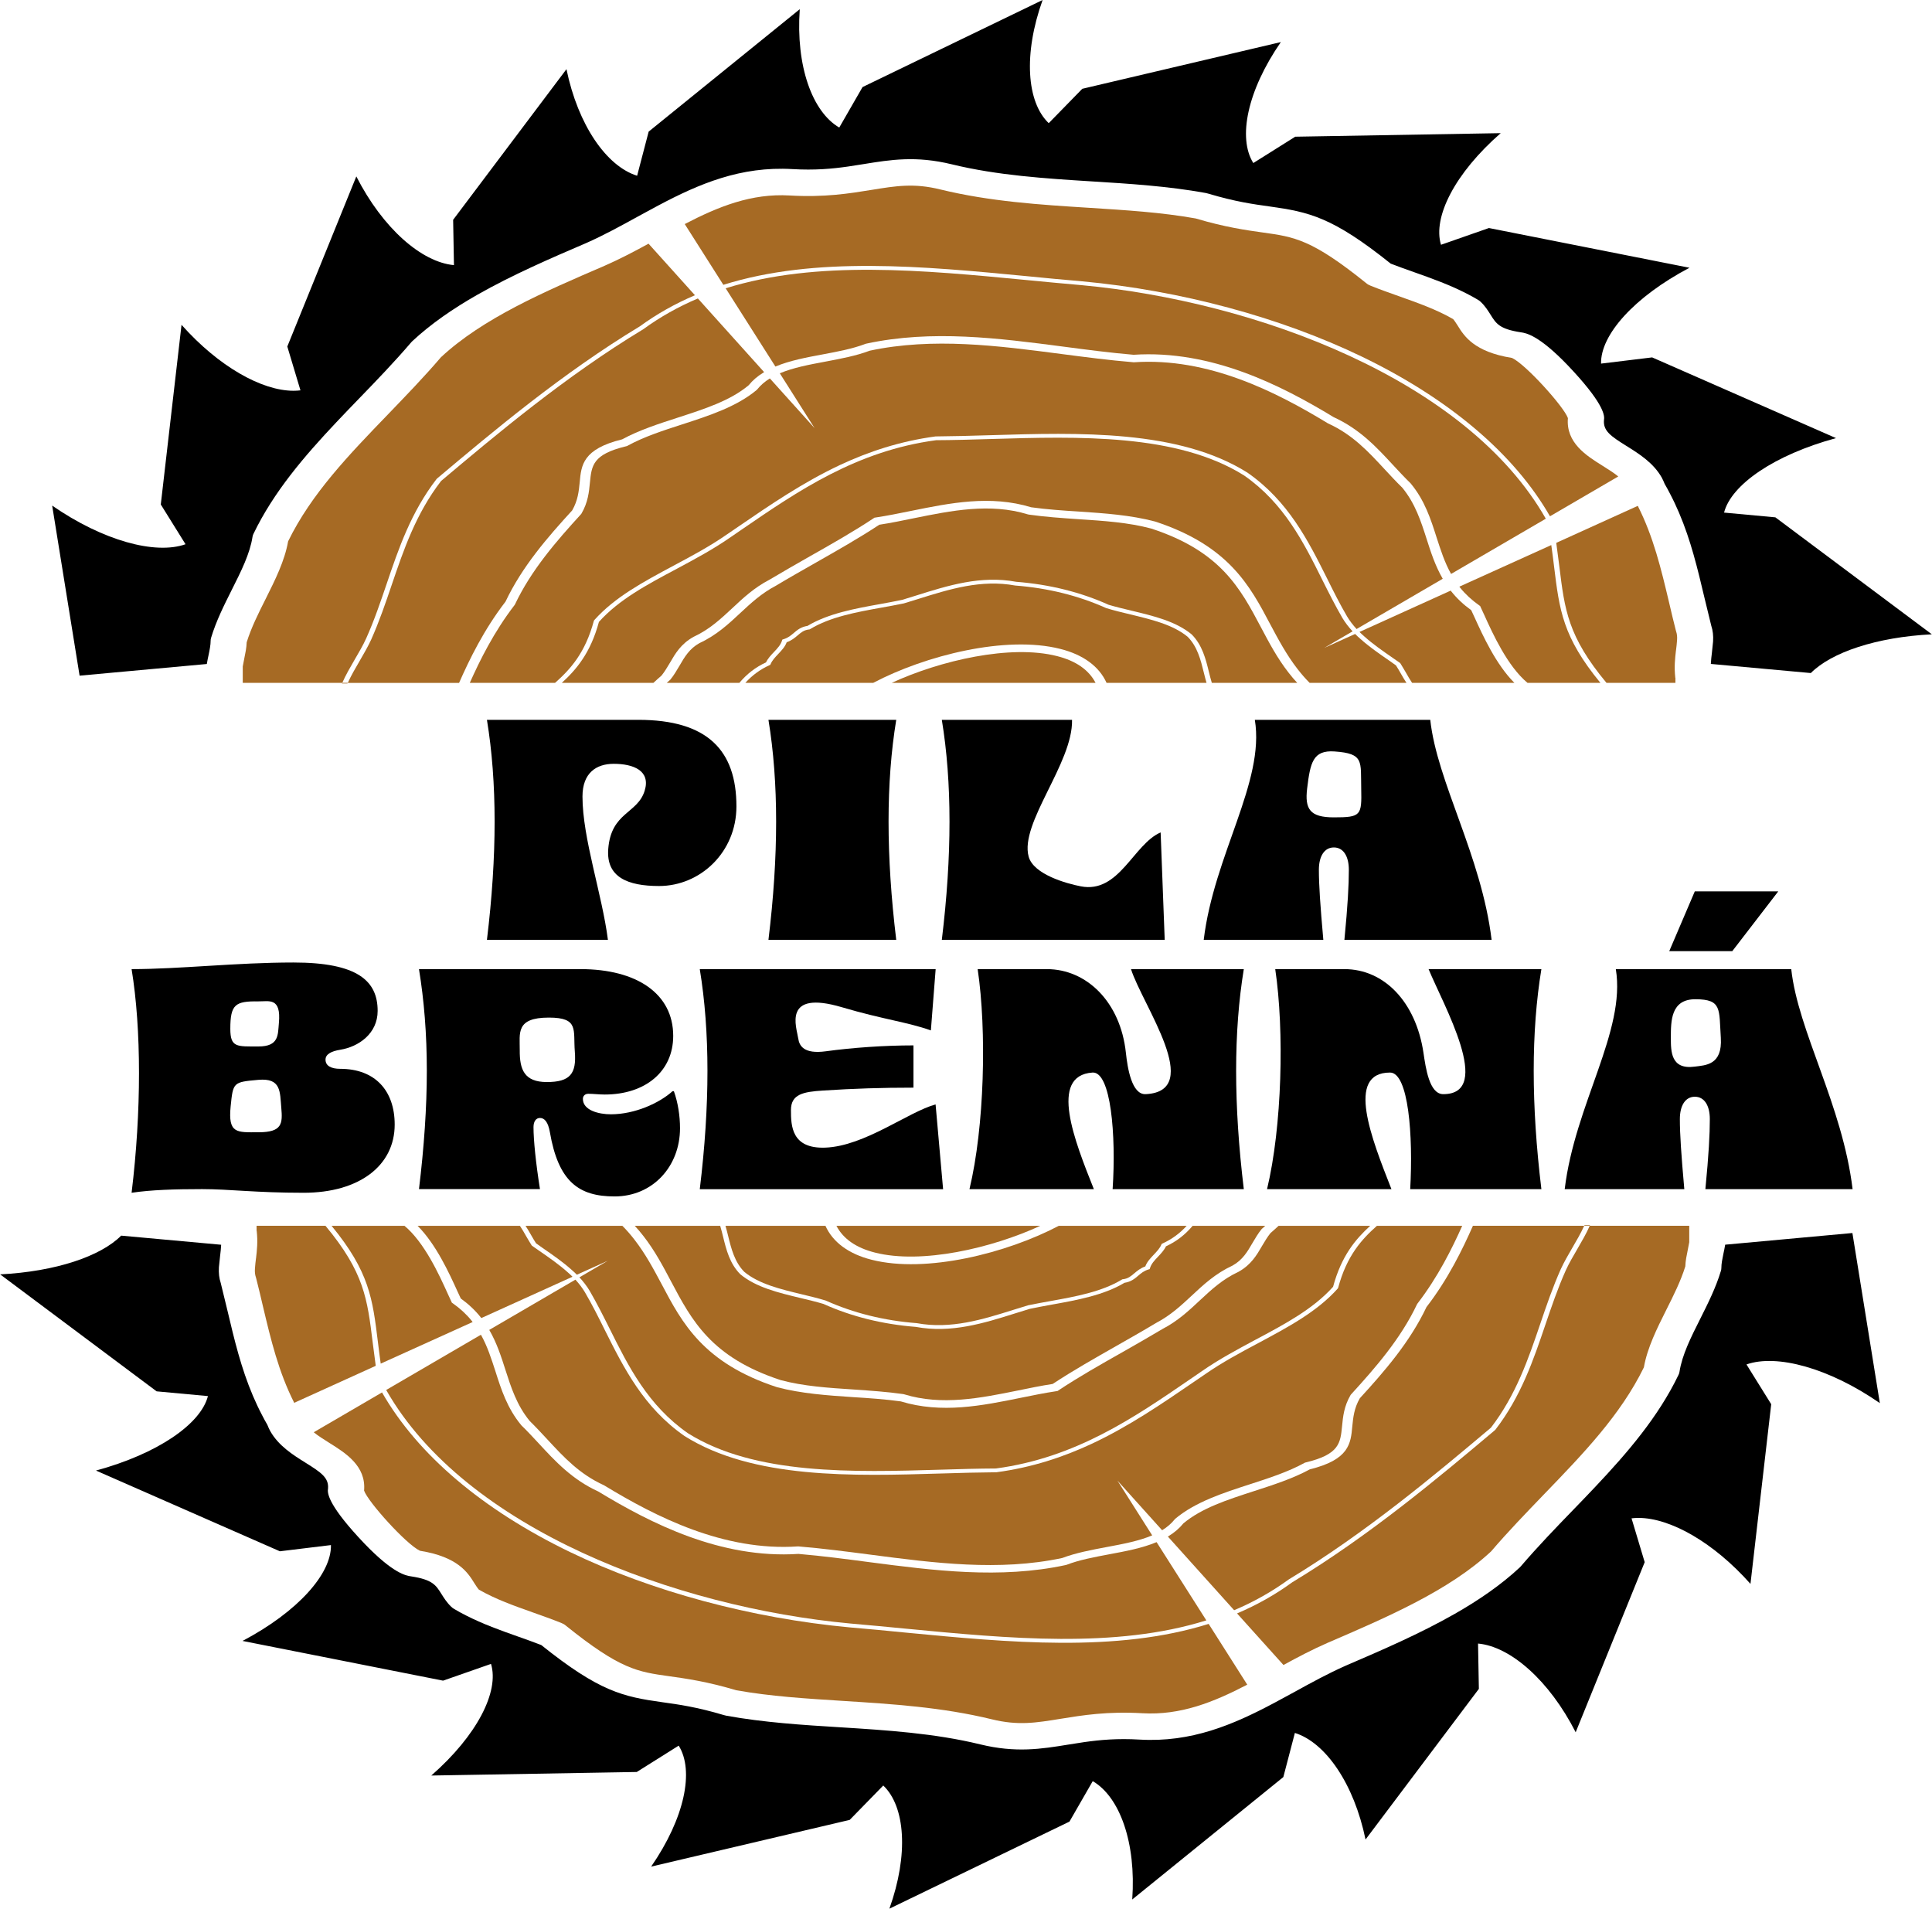 <?xml version="1.0" encoding="UTF-8"?>
<svg id="Layer_2" data-name="Layer 2" xmlns="http://www.w3.org/2000/svg" viewBox="0 0 517.06 510.77">
  <defs>
    <style>
      .cls-1 {
        fill: #a66a24;
      }
    </style>
  </defs>
  <g id="SUBMARK">
    <g id="black_color" data-name="black color">
      <path class="cls-1" d="M331.08,431.76c5.31-2.26,10.26-5.05,14.74-8.32,20.85-12.6,39.4-28.21,54.3-40.75l.07-.07c6.87-8.89,10.19-18.66,13.39-28.1,1.64-4.81,3.32-9.79,5.48-14.59.86-1.91,1.99-3.8,3.05-5.63,1.18-2.04,2.41-4.13,3.35-6.27h26.63v4.39c-.11.68-.26,1.37-.4,2.09-.29,1.42-.6,2.87-.65,4.37-1.21,3.92-3.17,7.83-5.08,11.62-2.5,5-5.09,10.15-6.01,15.41-6.22,12.73-16.22,23.1-26.8,34.05-4.7,4.89-9.57,9.91-14.1,15.21-11.24,10.47-27.77,17.58-43.75,24.46-4.14,1.81-8.02,3.86-11.81,5.93l-12.41-13.79Z"/>
      <path class="cls-1" d="M312.56,411.18s.07-.04.11-.06c1.64-1,2.96-2.13,4.03-3.45,4.94-4.13,11.7-6.3,18.87-8.63,5.1-1.65,10.4-3.35,14.98-5.84,10.54-2.59,10.95-6.9,11.36-11.47.24-2.39.47-4.86,2.02-7.55,6.59-7.2,13.38-15,17.84-24.41,5.8-7.51,9.67-15.5,12.43-21.75h29.78c-.9,1.99-2.04,3.95-3.16,5.86-1.08,1.86-2.2,3.78-3.09,5.71-2.17,4.85-3.87,9.84-5.51,14.67-3.18,9.36-6.47,19.04-13.21,27.8-14.85,12.5-33.34,28.05-54.13,40.62-4.46,3.25-9.35,6-14.59,8.22l-17.75-19.73Z"/>
      <path class="cls-1" d="M130.97,355.87l23.03-13.43c1,1.1,1.84,2.2,2.53,3.35,1.92,3.27,3.67,6.77,5.34,10.14,5.1,10.19,10.38,20.72,21.32,28.35,18.33,11.55,45.12,10.74,68.73,10.03,5.16-.16,10.03-.29,14.76-.33,9.54-1.28,17.93-4.07,25.62-7.67,9.9-4.66,18.66-10.65,27.26-16.54l3.06-2.09c4.46-3.1,9.39-5.74,14.16-8.28,8.09-4.33,15.74-8.42,21.24-14.58l.1-.17c2.31-8.65,6.34-13.02,10.39-16.62h22.82c-2.71,6.07-6.48,13.68-11.99,20.83l-.1.16c-4.38,9.25-11.13,16.98-17.65,24.12l-.13.16c-1.78,3.04-2.04,5.84-2.28,8.31-.45,4.56-.71,7.58-9.71,9.74l-.21.05-.18.1c-4.35,2.39-9.57,4.08-14.62,5.71-7.16,2.32-14.56,4.72-19.92,9.21l-.15.16c-.89,1.11-1.99,2.06-3.37,2.92l-11.96-13.29,9.3,14.66c-3.53,1.5-7.76,2.3-12.21,3.13-4.03.76-8.21,1.54-11.85,2.92-16.93,3.62-34.38,1.33-51.28-.88-6.29-.82-12.8-1.67-19.16-2.2l-.14-.02h-.13c-19.93,1.37-38.15-7.98-51.78-16.26l-.15-.09c-6.58-2.99-10.75-7.51-15.19-12.3-1.5-1.62-3.06-3.3-4.7-4.91-3.46-4.19-5.01-9.03-6.51-13.71-1.13-3.54-2.31-7.2-4.31-10.65Z"/>
      <path class="cls-1" d="M169.91,328.03h22.83c.29.96.53,1.91.77,2.88.87,3.56,1.79,7.23,4.61,10.08,4.22,3.51,10.2,4.94,15.99,6.33,2.1.5,4.27,1.02,6.26,1.61,7.45,3.37,15.81,5.45,24.73,6.15,9.48,1.76,18.23-.99,26.69-3.65,1.29-.41,2.56-.81,3.82-1.18,1.89-.4,3.88-.76,5.84-1.12,6.86-1.23,13.93-2.52,19.5-5.85,1.72-.26,2.72-1.08,3.66-1.89.79-.68,1.55-1.31,2.74-1.67l.33-.1.09-.26c.35-1.15,1.2-2.07,2.13-3.04.81-.86,1.65-1.74,2.15-2.8,2.77-1.28,5.12-3.08,7.14-5.49h19.44c-.26.25-.53.47-.81.72l-.14.12c-.98,1.19-1.72,2.49-2.46,3.73-1.36,2.34-2.64,4.56-5.35,6.07-4.58,2.12-7.83,5.15-10.95,8.07-2.78,2.59-5.66,5.27-9.48,7.27-3.63,2.18-7.28,4.24-10.79,6.24-5.62,3.2-11.41,6.47-16.92,10.1-3.09.47-6.23,1.12-9.25,1.74-10.01,2.03-20.39,4.14-30.5,1.03l-.27-.06c-4.35-.62-8.83-.92-13.16-1.22-6.95-.45-13.48-.88-19.61-2.52-18.57-6.08-23.8-15.95-29.33-26.39-2.15-4.06-4.35-8.25-7.42-12.18-.76-.97-1.5-1.87-2.31-2.72Z"/>
      <path class="cls-1" d="M194.16,328.03h26.75c1.97,4.39,6.24,7.55,12.38,9.09,14.56,3.7,36.19-1.77,50.08-9.09h34.22c-1.86,2.06-4.01,3.61-6.46,4.73l-.22.1-.09.19c-.41.99-1.19,1.81-2.02,2.69-.91.96-1.84,1.93-2.28,3.16-1.31.46-2.17,1.19-2.94,1.84-.89.76-1.67,1.43-3.01,1.58l-.19.02-.15.09c-5.36,3.25-12.34,4.53-19.1,5.74-1.95.36-3.99.71-5.97,1.13-1.35.41-2.62.81-3.89,1.2-8.26,2.59-16.79,5.27-25.92,3.58-8.81-.68-16.96-2.72-24.34-6.04-2.16-.66-4.34-1.18-6.47-1.69-5.59-1.35-11.41-2.73-15.34-5.99-2.6-2.63-3.49-6.19-4.33-9.62-.22-.89-.45-1.81-.71-2.7Z"/>
      <path class="cls-1" d="M140.66,328.03h25.9c1.13,1.13,2.2,2.36,3.25,3.72,2.96,3.81,5.15,7.94,7.27,11.91,5.47,10.37,11.15,21.1,30.85,27.55,6.56,1.74,13.58,2.21,20.4,2.67,4.2.26,8.56.56,12.75,1.14,10.94,3.34,21.72,1.15,32.15-.97,3.13-.64,6.34-1.29,9.45-1.76l.37-.06.27-.19c5.51-3.65,11.37-6.96,17.04-10.17,3.52-2.01,7.18-4.09,10.78-6.24,4.08-2.12,7.07-4.92,9.96-7.63,3.13-2.91,6.09-5.68,10.34-7.65,3.4-1.89,4.89-4.47,6.33-6.95.72-1.2,1.38-2.34,2.24-3.41.72-.64,1.48-1.29,2.18-1.96h24.52c-3.89,3.55-7.7,8.01-9.94,16.32-5.36,5.97-12.87,9.97-20.84,14.21-4.78,2.56-9.75,5.22-14.26,8.36l-3.06,2.1c-15.13,10.38-30.78,21.1-52.07,23.95-4.63.02-9.51.16-14.69.32-23.37.69-49.86,1.5-67.77-9.77-10.67-7.44-15.89-17.85-20.91-27.93-1.7-3.4-3.46-6.9-5.38-10.2-.74-1.23-1.65-2.41-2.72-3.57l7.58-4.43-8.26,3.73c-.43-.45-.92-.89-1.44-1.34-2.29-2.06-4.9-3.87-7.69-5.79-.58-.42-1.2-.84-1.8-1.28-.48-.74-.94-1.53-1.38-2.31-.45-.79-.92-1.59-1.44-2.38Z"/>
      <path class="cls-1" d="M223.85,328.03h54.57c-13.06,6.02-31.81,10.33-44.24,7.17-5.05-1.27-8.51-3.68-10.33-7.17Z"/>
      <path class="cls-1" d="M111.76,328.03h27.38c.61.9,1.15,1.86,1.67,2.77.49.83.96,1.65,1.46,2.44l.14.15c.65.45,1.29.9,1.93,1.34,2.73,1.89,5.31,3.69,7.57,5.71.47.4.9.82,1.31,1.22l-24.41,11.06c-.06-.07-.11-.16-.18-.24-1.45-1.82-3.24-3.51-5.31-5-.26-.56-.56-1.2-.88-1.89-2.2-4.84-5.73-12.61-10.68-17.56Z"/>
      <path class="cls-1" d="M88.72,328.03h19.53c5.34,4.45,9.26,13.04,11.59,18.2.38.81.7,1.53.99,2.14l.1.23.25.17c2,1.41,3.73,3.01,5.1,4.73.07.1.15.18.21.28l-24.6,11.13c-.29-2.05-.53-3.96-.75-5.77-1.43-11.64-2.29-18.8-12.41-31.12Z"/>
      <path class="cls-1" d="M103.36,371.96l25.35-14.78c1.74,3.1,2.78,6.4,3.89,9.81,1.54,4.85,3.16,9.86,6.86,14.34l.07.09c1.63,1.58,3.17,3.25,4.67,4.86,4.38,4.74,8.9,9.64,15.92,12.85,14.01,8.5,32.73,18.07,53.57,16.7,6.23.53,12.64,1.37,18.85,2.19,17.25,2.25,35.08,4.58,52.68.79l.25-.07c3.38-1.31,7.44-2.06,11.36-2.8,4.37-.81,8.86-1.65,12.71-3.26l13.31,20.94c-24.35,7.61-52.92,4.86-80.62,2.2-4.83-.46-9.82-.95-14.64-1.36-46.8-4.34-103.11-25.34-124.24-62.51Z"/>
      <path class="cls-1" d="M83.98,383.27l18.26-10.65c9.55,16.68,26.94,31.42,50.35,42.73,21.84,10.53,48.43,17.69,74.87,20.15,4.8.4,9.79.88,14.62,1.36,27.91,2.68,56.7,5.44,81.39-2.3l10.33,16.26c-9.11,4.74-17.87,8.23-28.04,7.65-9.4-.55-16.05.54-21.93,1.49-6.61,1.08-11.39,1.86-18.44.12-13.31-3.24-26.69-4.08-39.64-4.9-10.03-.64-19.51-1.22-28.69-2.86-7.94-2.36-13.5-3.13-17.98-3.76-8.43-1.17-13.09-1.82-27.66-13.55-.35-.31-.79-.55-1.27-.73-2.45-.98-4.94-1.86-7.33-2.71-5.24-1.86-10.18-3.6-14.66-6.18-.4-.46-.78-1.06-1.21-1.73-1.74-2.81-4.38-7.04-14.56-8.67-3.71-1.75-13.94-13.13-14.95-16.1.57-6.61-4.95-10.06-9.4-12.83-1.45-.92-2.87-1.8-4.05-2.76Z"/>
      <path class="cls-1" d="M68.52,336.73c.25-2.16.51-4.39.18-7.36h-.03v-1.34h18.44c10.35,12.44,11.2,19.55,12.63,31.2.25,1.95.51,4.02.82,6.27h0s-21.82,9.9-21.82,9.9c-4.2-8.31-6.24-16.85-8.37-25.83-.58-2.5-1.18-5.03-1.84-7.61-.01-.06-.03-.12-.06-.18-.22-.67-.31-1.41-.24-2.32.06-.95.17-1.84.28-2.72Z"/>
      <path d="M0,341.03c14.96-.76,26.95-4.86,32.43-10.37l26.76,2.44c-.04,1-.17,1.98-.29,3.02-.11.95-.22,1.93-.31,2.99-.1,1.55.06,2.94.49,4.24.63,2.52,1.22,5,1.81,7.44,1.85,7.82,3.63,15.31,6.81,22.76.74,1.73,1.54,3.45,2.45,5.17,0,.01.01.02.01.02.43.86.9,1.7,1.39,2.54.22.56.47,1.11.76,1.66,2.23,3.96,6.06,6.37,9.46,8.49,4.21,2.63,6.26,4.03,6.02,6.93-.19,1.04-.18,3.92,8.08,12.93.56.61,1.1,1.19,1.61,1.72,7.79,8.12,11.2,8.63,12.53,8.83,5.74.87,6.65,2.33,8.15,4.74.67,1.05,1.4,2.25,2.59,3.38.24.24.5.44.81.61,1.03.61,2.07,1.19,3.12,1.71,4.56,2.33,9.3,4.02,13.94,5.66,2.06.73,4.19,1.48,6.24,2.28,15.56,12.46,21.85,13.82,32.41,15.3,4.34.6,9.23,1.28,16.48,3.45.21.07.43.12.65.16,10.03,1.82,20.44,2.48,30.5,3.1,12.41.78,25.21,1.59,37.44,4.57,9.57,2.33,16.37,1.23,23.56.06,1.39-.22,2.8-.45,4.24-.66,4.26-.61,8.91-1.03,14.85-.68,13.82.81,24.99-3.95,35.91-9.75,1.04-.55,2.09-1.11,3.13-1.69l2.34-1.27c4.48-2.47,9.1-5,13.78-7.07,9.53-4.09,19.82-8.53,29.21-13.88,6.41-3.65,12.39-7.75,17.43-12.46.1-.11.19-.2.28-.31,4.44-5.18,9.26-10.19,13.95-15.03,1.99-2.05,3.99-4.13,5.97-6.23,8.58-9.09,16.83-18.68,22.24-29.93.13-.26.21-.51.25-.78.7-4.55,3.05-9.22,5.54-14.17,2.07-4.13,4.21-8.38,5.56-12.9.07-.23.11-.5.11-.76,0-1.1.25-2.37.53-3.71.17-.79.35-1.62.49-2.5l34.05-3.12c2.45,15.16,4.9,30.35,7.34,45.51-13.6-9.41-27.61-13.2-35.69-10.34,2.21,3.56,4.42,7.1,6.62,10.64-1.85,16.03-3.7,32.05-5.55,48.08-9.9-11.14-21.46-17.65-29.97-17.65-.64,0-1.27.04-1.86.11,1.18,3.91,2.35,7.82,3.52,11.73-6.15,15.17-12.31,30.35-18.47,45.52-7.07-13.88-17.47-22.96-26.13-23.74.08,4.04.15,8.09.22,12.13-10.11,13.44-20.22,26.88-30.33,40.31-3.09-14.97-10.72-25.96-18.91-28.52-1.03,3.93-2.06,7.88-3.09,11.81-13.48,10.92-26.95,21.85-40.44,32.76,1.08-15.17-3.32-27.44-10.57-31.67-2.09,3.6-4.16,7.22-6.23,10.83-16.06,7.77-32.13,15.54-48.19,23.3,5.19-14.49,4.26-27.33-1.64-32.96-2.99,3.07-5.99,6.13-8.98,9.2-17.72,4.17-35.42,8.33-53.14,12.5,8.98-13,11.57-25.67,7.37-32.37-3.74,2.36-7.48,4.7-11.22,7.05l-54.99.95c12.27-10.73,18.23-22.49,15.98-29.87-.24.09-.46.16-.7.24-4.03,1.42-8.08,2.83-12.13,4.24-17.89-3.54-35.77-7.09-53.67-10.63,14.84-7.83,23.84-18,23.66-25.65-4.56.55-9.11,1.11-13.67,1.66-16.4-7.21-32.79-14.4-49.21-21.6,16.54-4.5,28.05-12.47,29.96-19.93-4.58-.43-9.15-.84-13.73-1.27-13.96-10.45-27.93-20.88-41.89-31.31Z"/>
      <path class="cls-1" d="M425.45,328.03s.04-.11.07-.16h-1.45s-.04.11-.09.16h1.46Z"/>
      <g>
        <path d="M35.22,259.34c12.86,0,28.09-1.77,43.32-1.77,17.15,0,22.53,4.91,22.53,12.95,0,6.08-5.11,9.62-10.03,10.4-2.37.39-3.92,1.18-3.92,2.65,0,1.67,1.55,2.45,3.92,2.45,9.3,0,14.59,5.79,14.59,14.92,0,10.99-9.49,18.25-24.35,18.25-12.95,0-19.88-.98-27.18-.98s-13.68.2-18.88.98c2.64-21.69,2.64-43.77,0-59.86ZM69.15,303c6.37,0,6.51-2.28,6.13-6.57s-.01-8-6.13-7.46c-6.74.6-6.77.63-7.42,7.07-.75,7.4,1.68,6.96,7.42,6.96ZM69.15,280.04c5.57,0,5.2-3.15,5.49-6.27.64-6.96-2.66-5.76-5.49-5.8-6.17-.07-7.51.79-7.51,7.35,0,5.04,1.77,4.71,7.51,4.72Z"/>
        <path d="M114.23,286.52c0-9.81-.73-18.84-2.1-27.18h43.23c15.05,0,24.81,6.57,24.81,17.86,0,9.62-7.57,15.7-18.33,15.7-1.55,0-3.01-.2-4.38-.2-.91,0-1.46.59-1.46,1.37,0,3.04,4.2,4.12,7.48,4.12,6.47,0,13.04-3.04,16.51-6.18h.36c1.09,3.04,1.64,6.58,1.64,9.91,0,10.21-7.3,18.25-17.51,18.25-9.58,0-15.05-3.93-17.33-17.27-.46-2.55-1.37-3.73-2.64-3.73-1.09,0-1.73.98-1.73,2.45,0,3.53.64,9.72,1.73,16.59h-32.38c1.37-11.29,2.1-21.89,2.1-31.7ZM146.33,289.56c6.27,0,7.98-2.24,7.51-8.13-.47-5.84,1.18-9.12-6.96-9.12-8.96,0-7.74,4.22-7.78,8.73-.05,5.21,1.24,8.51,7.23,8.52Z"/>
        <path d="M187.3,259.34h63.11l-1.28,16.4c-6.38-2.26-12.72-2.92-23.81-6.2-16.04-4.74-12.11,5.42-11.68,8.4.28,1.94,1.53,4.18,7.35,3.39,7.2-.98,15.73-1.58,23.48-1.58v11.31c-8.76,0-15.85.24-24.18.77-5.34.34-8.61.98-8.61,5.23s.17,10.38,9.18,10.05c10.56-.39,22.24-9.59,29.53-11.56l2.01,22.68h-65.12c2.74-22.57,2.74-42.2,0-58.88Z"/>
        <path d="M261.65,259.34h18.51c10.67,0,19.71,8.81,21.16,22.38.44,4.11,1.56,11.26,5.3,11.08,15.84-.77-.91-23.9-3.93-33.46h30.19c-2.74,16.68-2.74,36.31,0,58.88h-35.11c.97-14.51-.47-31.53-5.39-31.2-11.76.79-4.76,18.35.37,31.2h-33.29c4.01-16.68,4.65-42.4,2.19-58.88Z"/>
        <path d="M341.29,259.34h18.51c10.67,0,19.13,8.81,21.16,22.38.61,4.08,1.56,11.08,5.3,11.08,13.65,0-.06-24.05-3.93-33.46h30.19c-2.74,16.68-2.74,36.31,0,58.88h-35.11c.82-14.35-.46-31.2-5.39-31.2-12.01,0-4.91,17.75.37,31.2h-33.29c4.01-16.68,4.65-42.4,2.19-58.88Z"/>
        <path d="M432.42,259.34h46.97c1.82,16.68,13.68,36.31,16.42,58.88h-39.4c.91-9.32,1.19-14.72,1.19-18.74,0-3.63-1.46-5.99-4.01-5.99s-4.01,2.36-4.01,5.99c0,4.02.36,9.42,1.19,18.74h-32.01c2.74-22.77,16.42-42.3,13.68-58.88ZM453.58,238.53h22.34l-12.31,16h-16.87l6.84-16ZM453.58,285.43c2.8-.38,7.44-.34,6.96-7.74-.5-7.65.35-10.27-6.78-10.29-6.59-.02-6.59,5.77-6.59,10.29,0,3.73,0,8.61,6.41,7.74Z"/>
      </g>
      <g>
        <path d="M130.33,192.63h40.49c18.51,0,26.27,8.15,26.27,23.16,0,12.27-9.67,21.31-20.71,21.31-8.39,0-14.16-2.36-13.6-9.87.75-9.94,7.84-9.43,9.75-15.62,1.67-5.42-3.08-7.21-8.28-7.21-4.62,0-8.36,2.4-8.36,8.75,0,11.19,5.26,26.19,6.81,38.36h-32.38c2.74-22.57,2.74-42.2,0-58.88Z"/>
        <path d="M239.86,251.51h-34.2c2.74-22.57,2.74-42.2,0-58.88h34.2c-2.74,16.68-2.74,36.31,0,58.88Z"/>
        <path d="M252.07,192.63h34.84c.27,11.58-14.08,27.64-11.61,36.62,1.3,4.72,10.02,7.18,13.97,7.94,10.26,1.98,14.06-11.29,21.35-14.43l1.09,28.75h-59.65c2.74-22.57,2.74-42.2,0-58.88Z"/>
        <path d="M335.81,192.63h46.97c1.82,16.68,13.68,36.31,16.42,58.88h-39.4c.91-9.32,1.19-14.72,1.19-18.74,0-3.63-1.46-5.99-4.01-5.99s-4.01,2.36-4.01,5.99c0,4.02.36,9.42,1.19,18.74h-32.01c2.74-22.77,16.42-42.3,13.68-58.88ZM356.97,218.73c7.3,0,7.49-.5,7.33-7.74s.82-9.35-7.14-9.9c-5.8-.4-6.49,3.01-7.33,9.9-.67,5.54.76,7.74,7.14,7.74Z"/>
      </g>
      <path class="cls-1" d="M185.98,79.01c-5.31,2.26-10.26,5.05-14.74,8.32-20.85,12.6-39.4,28.21-54.3,40.75l-.07.07c-6.87,8.89-10.19,18.66-13.39,28.1-1.64,4.81-3.32,9.79-5.48,14.59-.86,1.91-1.99,3.8-3.05,5.63-1.18,2.04-2.41,4.13-3.35,6.27h-26.63v-4.39c.11-.68.26-1.37.4-2.09.29-1.42.6-2.87.65-4.37,1.21-3.92,3.17-7.83,5.08-11.62,2.5-5,5.09-10.15,6.01-15.41,6.22-12.73,16.22-23.1,26.8-34.05,4.7-4.89,9.57-9.91,14.1-15.21,11.24-10.47,27.77-17.58,43.75-24.46,4.14-1.81,8.02-3.86,11.81-5.93l12.41,13.79Z"/>
      <path class="cls-1" d="M204.5,99.59s-.07.04-.11.06c-1.64,1-2.96,2.13-4.03,3.45-4.94,4.13-11.7,6.3-18.87,8.63-5.1,1.65-10.4,3.35-14.98,5.84-10.54,2.59-10.95,6.9-11.36,11.47-.24,2.39-.47,4.86-2.02,7.55-6.59,7.2-13.38,15-17.84,24.41-5.8,7.51-9.67,15.5-12.43,21.75h-29.78c.9-1.99,2.04-3.95,3.16-5.86,1.08-1.86,2.2-3.78,3.09-5.71,2.17-4.85,3.87-9.84,5.51-14.67,3.18-9.36,6.47-19.04,13.21-27.8,14.85-12.5,33.34-28.05,54.13-40.62,4.46-3.25,9.35-6,14.59-8.22l17.75,19.73Z"/>
      <path class="cls-1" d="M386.09,154.9l-23.03,13.43c-1-1.1-1.84-2.2-2.53-3.35-1.92-3.27-3.67-6.77-5.34-10.14-5.1-10.19-10.38-20.72-21.32-28.35-18.33-11.55-45.12-10.74-68.73-10.03-5.16.16-10.03.29-14.76.33-9.54,1.28-17.93,4.07-25.62,7.67-9.9,4.66-18.66,10.65-27.26,16.54l-3.06,2.09c-4.46,3.1-9.39,5.74-14.16,8.28-8.09,4.33-15.74,8.42-21.24,14.58l-.1.17c-2.31,8.65-6.34,13.02-10.39,16.62h-22.82c2.71-6.07,6.48-13.68,11.99-20.83l.1-.16c4.38-9.25,11.13-16.98,17.65-24.12l.13-.16c1.78-3.04,2.04-5.84,2.28-8.31.45-4.56.71-7.58,9.71-9.74l.21-.05.18-.1c4.35-2.39,9.57-4.08,14.62-5.71,7.16-2.32,14.56-4.72,19.92-9.21l.15-.16c.89-1.11,1.99-2.06,3.37-2.92l11.96,13.29-9.3-14.66c3.53-1.5,7.76-2.3,12.21-3.13,4.03-.76,8.21-1.54,11.85-2.92,16.93-3.62,34.38-1.33,51.28.88,6.29.82,12.8,1.67,19.16,2.2l.14.02h.13c19.93-1.37,38.15,7.98,51.78,16.26l.15.09c6.58,2.99,10.75,7.51,15.19,12.3,1.5,1.62,3.06,3.3,4.7,4.91,3.46,4.19,5.01,9.03,6.51,13.71,1.13,3.54,2.31,7.2,4.31,10.65Z"/>
      <path class="cls-1" d="M347.15,182.74h-22.83c-.29-.96-.53-1.91-.77-2.88-.87-3.56-1.79-7.23-4.61-10.08-4.22-3.51-10.2-4.94-15.99-6.33-2.1-.5-4.27-1.02-6.26-1.61-7.45-3.37-15.81-5.45-24.73-6.15-9.48-1.76-18.23.99-26.69,3.65-1.29.41-2.56.81-3.82,1.18-1.89.4-3.88.76-5.84,1.12-6.86,1.23-13.93,2.52-19.5,5.85-1.72.26-2.72,1.08-3.66,1.89-.79.68-1.55,1.31-2.74,1.67l-.33.1-.09.26c-.35,1.15-1.2,2.07-2.13,3.04-.81.86-1.65,1.74-2.15,2.8-2.77,1.28-5.12,3.08-7.14,5.49h-19.44c.26-.25.53-.47.81-.72l.14-.12c.98-1.19,1.72-2.49,2.46-3.73,1.36-2.34,2.64-4.56,5.35-6.07,4.58-2.12,7.83-5.15,10.95-8.07,2.78-2.59,5.66-5.27,9.48-7.27,3.63-2.18,7.28-4.24,10.79-6.24,5.62-3.2,11.41-6.47,16.92-10.1,3.09-.47,6.23-1.12,9.25-1.74,10.01-2.03,20.39-4.14,30.5-1.03l.27.06c4.35.62,8.83.92,13.16,1.22,6.95.45,13.48.88,19.61,2.52,18.57,6.08,23.8,15.95,29.33,26.39,2.15,4.06,4.35,8.25,7.42,12.18.76.97,1.5,1.87,2.31,2.72Z"/>
      <path class="cls-1" d="M322.9,182.74h-26.75c-1.97-4.39-6.24-7.55-12.38-9.09-14.56-3.7-36.19,1.77-50.08,9.09h-34.22c1.86-2.06,4.01-3.61,6.46-4.73l.22-.1.09-.19c.41-.99,1.19-1.81,2.02-2.69.91-.96,1.84-1.93,2.28-3.16,1.31-.46,2.17-1.19,2.94-1.84.89-.76,1.67-1.43,3.01-1.58l.19-.02.15-.09c5.36-3.25,12.34-4.53,19.1-5.74,1.95-.36,3.99-.71,5.97-1.13,1.35-.41,2.62-.81,3.89-1.2,8.26-2.59,16.79-5.27,25.92-3.58,8.81.68,16.96,2.72,24.34,6.04,2.16.66,4.34,1.18,6.47,1.69,5.59,1.35,11.41,2.73,15.34,5.99,2.6,2.63,3.49,6.19,4.33,9.62.22.89.45,1.81.71,2.7Z"/>
      <path class="cls-1" d="M376.4,182.74h-25.9c-1.13-1.13-2.2-2.36-3.25-3.72-2.96-3.81-5.15-7.94-7.27-11.91-5.47-10.37-11.15-21.1-30.85-27.55-6.56-1.74-13.58-2.21-20.4-2.67-4.2-.26-8.56-.56-12.75-1.14-10.94-3.34-21.72-1.15-32.15.97-3.13.64-6.34,1.29-9.45,1.76l-.37.06-.27.19c-5.51,3.65-11.37,6.96-17.04,10.17-3.52,2.01-7.18,4.09-10.78,6.24-4.08,2.12-7.07,4.92-9.96,7.63-3.13,2.91-6.09,5.68-10.34,7.65-3.4,1.89-4.89,4.47-6.33,6.95-.72,1.2-1.38,2.34-2.24,3.41-.72.64-1.48,1.29-2.18,1.96h-24.52c3.89-3.55,7.7-8.01,9.94-16.32,5.36-5.97,12.87-9.97,20.84-14.21,4.78-2.56,9.75-5.22,14.26-8.36l3.06-2.1c15.13-10.38,30.78-21.1,52.07-23.95,4.63-.02,9.51-.16,14.69-.32,23.37-.69,49.86-1.5,67.77,9.77,10.67,7.44,15.89,17.85,20.91,27.93,1.7,3.4,3.46,6.9,5.38,10.2.74,1.23,1.65,2.41,2.72,3.57l-7.58,4.43,8.26-3.73c.43.45.92.89,1.44,1.34,2.29,2.06,4.9,3.87,7.69,5.79.58.42,1.2.84,1.8,1.28.48.74.94,1.53,1.38,2.31.45.79.92,1.59,1.44,2.38Z"/>
      <path class="cls-1" d="M293.21,182.74h-54.57c13.06-6.02,31.81-10.33,44.24-7.17,5.05,1.27,8.51,3.68,10.33,7.17Z"/>
      <path class="cls-1" d="M405.3,182.74h-27.38c-.61-.9-1.15-1.86-1.67-2.77-.49-.83-.96-1.65-1.46-2.44l-.14-.15c-.65-.45-1.29-.9-1.93-1.34-2.73-1.89-5.31-3.69-7.57-5.71-.47-.4-.9-.82-1.31-1.22l24.41-11.06c.06.07.11.16.18.24,1.45,1.82,3.24,3.51,5.31,5,.26.56.56,1.2.88,1.89,2.2,4.84,5.73,12.61,10.68,17.56Z"/>
      <path class="cls-1" d="M428.34,182.74h-19.53c-5.34-4.45-9.26-13.04-11.59-18.2-.38-.81-.7-1.53-.99-2.14l-.1-.23-.25-.17c-2-1.41-3.73-3.01-5.1-4.73-.07-.1-.15-.18-.21-.28l24.6-11.13c.29,2.05.53,3.96.75,5.77,1.43,11.64,2.29,18.8,12.41,31.12Z"/>
      <path class="cls-1" d="M413.7,138.81l-25.35,14.78c-1.74-3.1-2.78-6.4-3.89-9.81-1.54-4.85-3.16-9.86-6.86-14.34l-.07-.09c-1.63-1.58-3.17-3.25-4.67-4.86-4.38-4.74-8.9-9.64-15.92-12.85-14.01-8.5-32.73-18.07-53.57-16.7-6.23-.53-12.64-1.37-18.85-2.19-17.25-2.25-35.08-4.58-52.68-.79l-.25.07c-3.38,1.31-7.44,2.06-11.36,2.8-4.37.81-8.86,1.65-12.71,3.26l-13.31-20.94c24.35-7.61,52.92-4.86,80.62-2.2,4.83.46,9.82.95,14.64,1.36,46.8,4.34,103.11,25.34,124.24,62.51Z"/>
      <path class="cls-1" d="M433.08,127.51l-18.26,10.65c-9.55-16.68-26.94-31.42-50.35-42.73-21.84-10.53-48.43-17.69-74.87-20.15-4.8-.4-9.79-.88-14.62-1.36-27.91-2.68-56.7-5.44-81.39,2.3l-10.33-16.26c9.11-4.74,17.87-8.23,28.04-7.65,9.4.55,16.05-.54,21.93-1.49,6.61-1.08,11.39-1.86,18.44-.12,13.31,3.24,26.69,4.08,39.64,4.9,10.03.64,19.51,1.22,28.69,2.86,7.94,2.36,13.5,3.13,17.98,3.76,8.43,1.17,13.09,1.82,27.66,13.55.35.31.79.55,1.27.73,2.45.98,4.94,1.86,7.33,2.71,5.24,1.86,10.18,3.6,14.66,6.18.4.46.78,1.06,1.21,1.73,1.74,2.81,4.38,7.04,14.56,8.67,3.71,1.75,13.94,13.13,14.95,16.1-.57,6.61,4.95,10.06,9.4,12.83,1.45.92,2.87,1.8,4.05,2.76Z"/>
      <path class="cls-1" d="M448.54,174.04c-.25,2.16-.51,4.39-.18,7.36h.03v1.34h-18.44c-10.35-12.44-11.2-19.55-12.63-31.2-.25-1.95-.51-4.02-.82-6.27h0s21.82-9.9,21.82-9.9c4.2,8.31,6.24,16.85,8.37,25.83.58,2.5,1.18,5.03,1.84,7.61.01.06.03.12.06.18.22.67.31,1.41.24,2.32-.06.95-.17,1.84-.28,2.72Z"/>
      <path d="M517.06,169.74c-14.96.76-26.95,4.86-32.43,10.37l-26.76-2.44c.04-1,.17-1.98.29-3.02.11-.95.22-1.93.31-2.99.1-1.55-.06-2.94-.49-4.24-.63-2.52-1.22-5-1.81-7.44-1.85-7.82-3.63-15.31-6.81-22.76-.74-1.73-1.54-3.45-2.45-5.17,0-.01-.01-.02-.01-.02-.43-.86-.9-1.7-1.39-2.54-.22-.56-.47-1.11-.76-1.66-2.23-3.96-6.06-6.37-9.46-8.49-4.21-2.63-6.26-4.03-6.02-6.93.19-1.04.18-3.92-8.08-12.93-.56-.61-1.1-1.19-1.61-1.72-7.79-8.12-11.2-8.63-12.53-8.83-5.74-.87-6.65-2.33-8.15-4.74-.67-1.05-1.4-2.25-2.59-3.38-.24-.24-.5-.44-.81-.61-1.03-.61-2.07-1.19-3.12-1.71-4.56-2.33-9.3-4.02-13.94-5.66-2.06-.73-4.19-1.48-6.24-2.28-15.56-12.46-21.85-13.82-32.41-15.3-4.34-.6-9.23-1.28-16.48-3.45-.21-.07-.43-.12-.65-.16-10.03-1.82-20.44-2.48-30.5-3.1-12.41-.78-25.21-1.59-37.44-4.57-9.57-2.33-16.37-1.23-23.56-.06-1.39.22-2.8.45-4.24.66-4.26.61-8.91,1.03-14.85.68-13.82-.81-24.99,3.95-35.91,9.75-1.04.55-2.09,1.11-3.13,1.69l-2.34,1.27c-4.48,2.47-9.1,5-13.78,7.07-9.53,4.09-19.82,8.53-29.21,13.88-6.41,3.65-12.39,7.75-17.43,12.46-.1.11-.19.2-.28.31-4.44,5.18-9.26,10.19-13.95,15.03-1.99,2.05-3.99,4.13-5.97,6.23-8.58,9.09-16.83,18.68-22.24,29.93-.13.26-.21.51-.25.78-.7,4.55-3.05,9.22-5.54,14.17-2.07,4.13-4.21,8.38-5.56,12.9-.07.23-.11.5-.11.76,0,1.1-.25,2.37-.53,3.71-.17.79-.35,1.62-.49,2.5l-34.05,3.12c-2.45-15.16-4.9-30.35-7.34-45.51,13.6,9.41,27.61,13.2,35.69,10.34-2.21-3.56-4.42-7.1-6.62-10.64,1.85-16.03,3.7-32.05,5.55-48.08,9.9,11.14,21.46,17.65,29.97,17.65.64,0,1.27-.04,1.86-.11-1.18-3.91-2.35-7.82-3.52-11.73,6.15-15.17,12.31-30.35,18.47-45.52,7.07,13.88,17.47,22.96,26.13,23.74-.08-4.04-.15-8.09-.22-12.13,10.11-13.44,20.22-26.88,30.33-40.31,3.09,14.97,10.72,25.96,18.91,28.52,1.03-3.93,2.06-7.88,3.09-11.81,13.48-10.92,26.95-21.85,40.44-32.76-1.08,15.17,3.32,27.44,10.57,31.67,2.09-3.6,4.16-7.22,6.23-10.83,16.06-7.77,32.13-15.54,48.19-23.3-5.19,14.49-4.26,27.33,1.64,32.96,2.99-3.07,5.99-6.13,8.98-9.2,17.72-4.17,35.42-8.33,53.14-12.5-8.98,13-11.57,25.67-7.37,32.37,3.74-2.36,7.48-4.7,11.22-7.05l54.99-.95c-12.27,10.73-18.23,22.49-15.98,29.87.24-.09.46-.16.7-.24,4.03-1.42,8.08-2.83,12.13-4.24,17.89,3.54,35.77,7.09,53.67,10.63-14.84,7.83-23.84,18-23.66,25.65,4.56-.55,9.11-1.11,13.67-1.66,16.4,7.21,32.79,14.4,49.21,21.6-16.54,4.5-28.05,12.47-29.96,19.93,4.58.43,9.15.84,13.73,1.27,13.96,10.45,27.93,20.88,41.89,31.31Z"/>
      <path class="cls-1" d="M91.61,182.74s-.04.11-.07.16h1.45s.04-.11.09-.16h-1.46Z"/>
    </g>
  </g>
</svg>